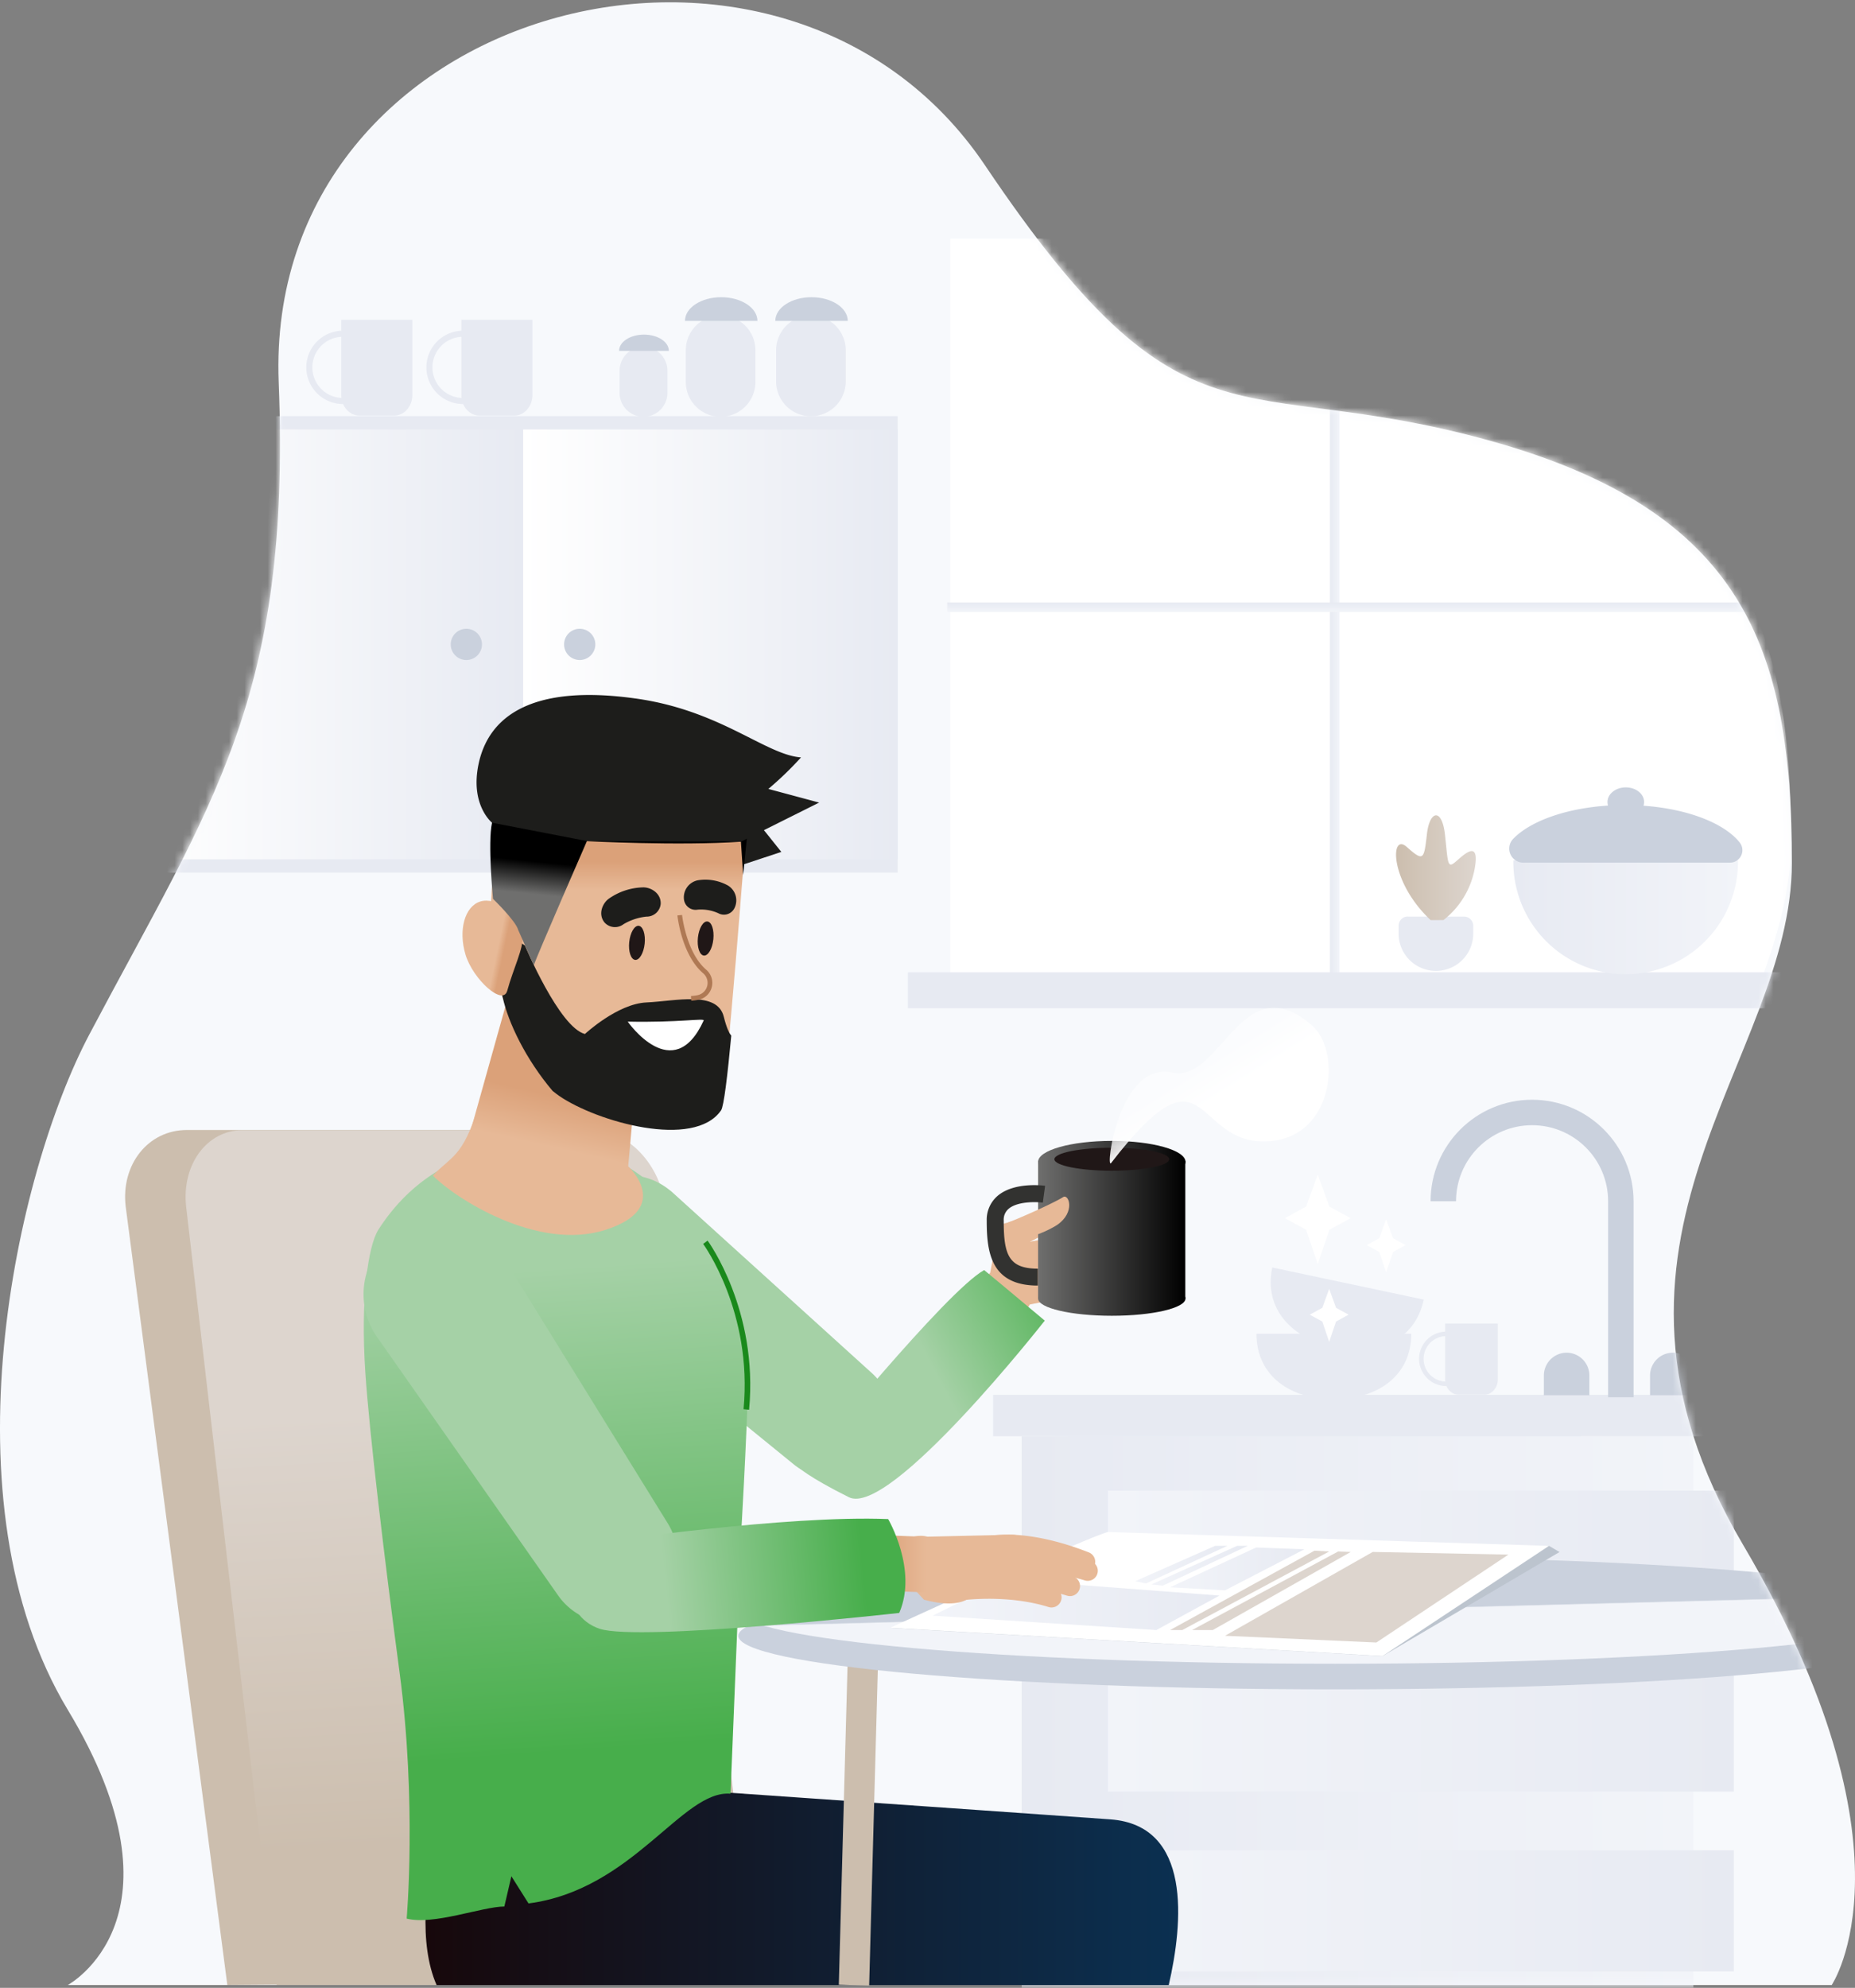 <svg width="239" height="256" viewBox="0 0 239 256" fill="none" xmlns="http://www.w3.org/2000/svg">
  <rect x="0" y="0" width="239" height="256" fill="#808080" stroke="none"/>
  <g clip-path="url(#svg-tiersitter24-character-2-clip0)">
    <path d="M8.73 255.635h227.267s11.816-17.33-11.429-56.716 6.3-62.221 6.3-87.824c0-27.766-6.293-45.306-38.985-54.366-32.693-9.06-38.993 3.152-64.979-35.447-25.985-38.6-92.918-20.846-90.995 27.964 1.61 40.842-8.66 54.159-24.421 84.014-9.455 17.907-18.905 60.145-2.757 86.928 16.147 26.783 0 35.447 0 35.447Z" fill="#F7F9FC"/>
    <path d="M24.062 145.523h48.86c4.952 0 6.92 1.512 9.702 3.536l13.095 106.074-66.429.502-13.1-100.283c-.621-5.407 2.92-9.829 7.872-9.829Z" fill="#CCBEAE"/>
    <path d="M35.648 255.635 23.98 155.373c-.581-5.404 2.686-9.828 7.257-9.828h45.086c4.569 0 8.783 4.424 9.364 9.828l11.666 100.262H35.648Z" fill="url(#svg-tiersitter24-character-2-paint0)"/>
    <mask id="svg-tiersitter24-character-2-mask0" style="mask-type:alpha" maskUnits="userSpaceOnUse" x="0" y="0" width="239" height="256">
      <path d="M8.73 255.635h227.267s11.816-17.33-11.429-56.716 6.3-62.221 6.3-87.824c0-27.766-6.293-45.306-38.985-54.366-32.693-9.06-38.993 3.152-64.979-35.447-25.985-38.6-92.918-20.846-90.995 27.964 1.61 40.842-8.66 54.159-24.421 84.014-9.455 17.907-18.905 60.145-2.757 86.928 16.147 26.783 0 35.447 0 35.447Z" fill="#fff"/>
    </mask>
    <g mask="url(#svg-tiersitter24-character-2-mask0)">
      <path d="M115.659 53.594H18.776v58.778h96.883V53.594Z" fill="#E7EAF2"/>
      <path d="M67.404 55.306H18.776v55.359h48.628v-55.36Z" fill="url(#svg-tiersitter24-character-2-paint1)"/>
      <path d="M67.406 110.667h48.253v-55.36H67.406v55.36Z" fill="url(#svg-tiersitter24-character-2-paint2)"/>
      <path d="M60.04 84.998a2.012 2.012 0 1 0 0-4.023 2.012 2.012 0 0 0 0 4.023ZM74.645 84.998a2.012 2.012 0 1 0 0-4.023 2.012 2.012 0 0 0 0 4.023Z" fill="#CAD1DD"/>
      <path d="M43.971 41.187v9.697c0 1.457 1.05 2.64 2.343 2.64h4.47c1.294 0 2.342-1.19 2.342-2.64v-9.697H43.97Z" fill="#E7EAF2"/>
      <path d="M44.188 52.032a4.721 4.721 0 1 1 4.719-4.722 4.728 4.728 0 0 1-4.72 4.722Zm0-8.662a3.94 3.94 0 1 0 3.935 3.94c0-2.175-1.76-3.94-3.935-3.945v.005ZM59.445 41.187v9.697c0 1.457 1.05 2.64 2.343 2.64h4.469c1.293 0 2.343-1.19 2.343-2.64v-9.697h-9.155Z" fill="#E7EAF2"/>
      <path d="M59.659 52.032a4.721 4.721 0 1 1 0-9.443 4.721 4.721 0 0 1 0 9.443Zm0-8.662a3.94 3.94 0 1 0 3.938 3.94 3.945 3.945 0 0 0-3.938-3.945v.005Z" fill="#E7EAF2"/>
    </g>
    <path d="m86.64 153.558 25.741 23.314a7.74 7.74 0 0 1-10.088 11.731l-26.929-21.905a8.654 8.654 0 1 1 10.929-13.424c.112.076.243.191.347.284Z" fill="#A5D1A6"/>
    <mask id="svg-tiersitter24-character-2-mask1" style="mask-type:alpha" maskUnits="userSpaceOnUse" x="0" y="0" width="239" height="256">
      <path d="M8.73 255.635h227.267s11.816-17.33-11.429-56.716 6.3-62.221 6.3-87.824c0-27.766-6.293-45.306-38.985-54.366-32.693-9.06-38.993 3.152-64.979-35.447-25.985-38.6-92.918-20.846-90.995 27.964 1.61 40.842-8.66 54.159-24.421 84.014-9.455 17.907-18.905 60.145-2.757 86.928 16.147 26.783 0 35.447 0 35.447Z" fill="#fff"/>
    </mask>
    <g mask="url(#svg-tiersitter24-character-2-mask1)">
      <path d="M203.711 179.628h-75.754v5.331h75.754v-5.331Z" fill="#E7EAF2"/>
      <path d="M218.178 184.98h-86.545v89.595h86.545V184.98Z" fill="url(#svg-tiersitter24-character-2-paint3)"/>
      <path d="M224.111 179.628h-86.545v5.331h86.545v-5.331Z" fill="#E7EAF2"/>
      <path d="M210.475 179.94h-3.283v-25.238c0-5.411-4.386-9.797-9.797-9.797-5.412 0-9.798 4.386-9.798 9.797h-3.279c0-7.222 5.855-13.076 13.077-13.076 7.221 0 13.076 5.854 13.076 13.076l.004 25.238Z" fill="#CAD1DD"/>
      <path d="M204.778 179.683v-2.548a2.943 2.943 0 0 0-2.931-2.933 2.942 2.942 0 0 0-2.933 2.933v2.548h5.864ZM218.459 179.683v-2.548a2.945 2.945 0 0 0-2.931-2.933 2.943 2.943 0 0 0-2.934 2.933v2.548h5.865Z" fill="#CAD1DD"/>
      <path d="M181.83 171.762c0 5.509-4.467 8.44-9.974 8.44-5.507 0-9.974-2.931-9.974-8.44h19.948Z" fill="#E7EAF2"/>
      <path d="M183.435 167.364c-1.143 5.388-6.119 7.331-11.507 6.19-5.388-1.14-9.148-4.935-8.007-10.324l19.514 4.134ZM186.189 170.45v7.2c0 1.081.779 1.96 1.739 1.96h3.316c.953 0 1.738-.879 1.738-1.96v-7.2h-6.793Z" fill="#E7EAF2"/>
      <path d="M186.344 178.5a3.505 3.505 0 1 1-.005-7.01 3.505 3.505 0 0 1 .005 7.01Zm0-6.429a2.924 2.924 0 1 0-.004 5.848 2.924 2.924 0 0 0 .004-5.848Z" fill="#E7EAF2"/>
      <path d="M223.385 191.964h-80.643v15.595h80.643v-15.595Z" fill="url(#svg-tiersitter24-character-2-paint4)"/>
      <path d="M223.385 215.123h-80.643v15.595h80.643v-15.595Z" fill="url(#svg-tiersitter24-character-2-paint5)"/>
      <path d="M223.385 238.283h-80.643v15.595h80.643v-15.595Z" fill="url(#svg-tiersitter24-character-2-paint6)"/>
      <path d="M122.438 127.024h104.178c2.352-6.255 4.143-12.381 4.143-18.691 0-27.769-6.293-45.309-38.986-54.368-28.614-7.929-37.009.435-56.093-23.238h-13.242v96.297Z" fill="#fff"/>
      <path d="M172.58 43.074h-1.226v84.081h1.226v-84.08Z" fill="url(#svg-tiersitter24-character-2-paint7)"/>
      <path d="M248.79 77.59v1.227H122.045v-1.226H248.79Z" fill="url(#svg-tiersitter24-character-2-paint8)"/>
      <path d="M247.182 125.21H116.976v4.638h130.206v-4.638ZM181.399 118.038h7.224c.657 0 1.19.533 1.19 1.19v1.012a4.796 4.796 0 0 1-4.814 4.791 4.8 4.8 0 0 1-4.8-4.8v-1.012a1.19 1.19 0 0 1 1.191-1.191l.009.01Z" fill="#E7EAF2"/>
      <path d="M185.976 118.488a10.892 10.892 0 0 0 4.023-6.612c.786-4.366-1.966-1.19-2.752-.666-.786.523-.714-.519-1.083-3.774-.393-3.405-1.967-3.076-2.315-.034-.383 3.334-.438 3.586-2.6 1.667-2.162-1.919-2.231 4.464 3.079 9.424l1.648-.005Z" fill="url(#svg-tiersitter24-character-2-paint9)"/>
      <path d="M223.921 110.803a14.475 14.475 0 0 1-7.181 12.687 14.473 14.473 0 0 1-21.76-12.687" fill="url(#svg-tiersitter24-character-2-paint10)"/>
    </g>
    <path d="M150.583 255.636c1.84-7.986 3.024-20.579-7.54-21.336-15.539-1.114-68.257-4.762-68.257-4.762L59.9 224.555s-8.345 20.326-3.65 31.078l94.333.003Z" fill="url(#svg-tiersitter24-character-2-paint11)"/>
    <path d="m109.306 210.615-1.233 44.981 3.911.107 1.233-44.981-3.911-.107Z" fill="#CCBEAE"/>
    <path d="M96.44 176.697c.388-14.009-13.857-29.311-23.936-29.123 0 0-15.069-2.738-23.74 10.766-1.333 2.076-2.336 8.838-1.688 18.488.529 7.838 2.467 24 4.412 38.595 2.221 16.667.907 31.655.907 31.655 3.438.893 9.762-1.548 12.586-1.557l.907-3.893 2.207 3.498c13.498-1.758 19.817-14.655 26.026-14.129l1.355-33.29s.695-11.348.964-21.01Z" fill="url(#svg-tiersitter24-character-2-paint12)"/>
    <path d="M80.938 150.205c-1.521-1.488-2.564-3.117-4.124-3.962l-7.51-.676c-1.335.393-5.32-4.412-7.697-3.06-1.945 6.574-3.571 6.443-5.838 8.886 2.788 2.857 13.479 9.809 22.25 6.986 8.771-2.824 2.919-8.174 2.919-8.174Z" fill="#E7B997"/>
    <path d="m68.514 117.488-8.852 31.593 21.276 1.124 1.945-21.71-14.369-11.007Z" fill="url(#svg-tiersitter24-character-2-paint13)"/>
    <path d="m64.65 161.601 21.385 34.576a8.457 8.457 0 0 1-2.55 11.492 8.457 8.457 0 0 1-11.566-2.19l-23.334-33.29c-3.051-4.353-1.996-10.355 2.356-13.406 4.353-3.052 10.355-1.997 13.406 2.356.098.145.21.321.303.462Z" fill="#A5D1A6"/>
    <path d="m121.087 171.439 6.488-7.527 1.16-6.173s6.621-1.631 8.236-3.572c1.614-1.94.238 2.567-.753 3.572-.99 1.004-3.535 2.181-3.535 2.181l5.028-.986v8.074l-5.028.985-5.238 8.829-6.358-5.383Z" fill="url(#svg-tiersitter24-character-2-paint14)"/>
    <path d="M143.245 152.317c5.244 0 9.495-1.207 9.495-2.696s-4.251-2.696-9.495-2.696c-5.244 0-9.495 1.207-9.495 2.696s4.251 2.696 9.495 2.696Z" fill="url(#svg-tiersitter24-character-2-paint15)"/>
    <path d="M143.245 169.446c5.244 0 9.495-.993 9.495-2.219 0-1.225-4.251-2.218-9.495-2.218-5.244 0-9.495.993-9.495 2.218 0 1.226 4.251 2.219 9.495 2.219Z" fill="url(#svg-tiersitter24-character-2-paint16)"/>
    <path d="M152.716 149.502H133.75v17.726h18.966v-17.726Z" fill="url(#svg-tiersitter24-character-2-paint17)"/>
    <path d="M143.245 150.766c4.085 0 7.396-.662 7.396-1.479 0-.817-3.311-1.479-7.396-1.479-4.084 0-7.395.662-7.395 1.479 0 .817 3.311 1.479 7.395 1.479Z" fill="#201717"/>
    <path d="M133.714 165.557c-6.074 0-6.583-4.319-6.583-8.369a4.043 4.043 0 0 1 1.359-3.147c2.084-1.82 5.75-1.389 6.162-1.334l-.293 2.169.145-1.083-.142 1.083c-.848-.112-3.298-.181-4.434.815a1.845 1.845 0 0 0-.609 1.497c0 4.36.609 6.191 4.395 6.191v2.178Z" fill="#323230"/>
    <path d="M104.547 187.65s17.329-21.333 22.252-24.09c0 0 4.343 3.592 7.81 6.511 0 0-19.924 25.393-25.238 22.743-5.314-2.65-6.486-3.85-6.486-3.85l1.662-1.314Z" fill="url(#svg-tiersitter24-character-2-paint18)"/>
    <mask id="svg-tiersitter24-character-2-mask2" style="mask-type:alpha" maskUnits="userSpaceOnUse" x="0" y="0" width="239" height="256">
      <path d="M8.73 255.635h227.267s11.816-17.33-11.429-56.716 6.3-62.221 6.3-87.824c0-27.766-6.293-45.306-38.985-54.366-32.693-9.06-38.993 3.152-64.979-35.447-25.985-38.6-92.918-20.846-90.995 27.964 1.61 40.842-8.66 54.159-24.421 84.014-9.455 17.907-18.905 60.145-2.757 86.928 16.147 26.783 0 35.447 0 35.447Z" fill="#fff"/>
    </mask>
    <g mask="url(#svg-tiersitter24-character-2-mask2)">
      <path d="M171.999 217.557c42.458 0 76.876-3.089 76.876-6.9 0-3.811-34.418-6.9-76.876-6.9-42.457 0-76.875 3.089-76.875 6.9 0 3.811 34.418 6.9 76.875 6.9Z" fill="#CAD1DD"/>
      <path d="M171.999 214.262c42.458 0 76.876-3.089 76.876-6.9 0-3.811-34.418-6.9-76.876-6.9-42.457 0-76.875 3.089-76.875 6.9 0 3.811 34.418 6.9 76.875 6.9Z" fill="url(#svg-tiersitter24-character-2-paint19)"/>
    </g>
    <path d="M199.575 199.078c-1.771.238-84.907 10.567-84.907 10.567l63.448 3.635 22.814-13.409-1.355-.793Z" fill="#BCC4CE"/>
    <path d="M142.776 197.295c-1.774.238-28.095 12.34-28.095 12.34l63.447 3.636 21.448-14.193-56.8-1.783Z" fill="#fff"/>
    <path d="m120.157 208.068 9.438-4.669 27.528 2.081-8.135 4.438-28.831-1.85Z" fill="url(#svg-tiersitter24-character-2-paint20)"/>
    <path d="m160.768 199.069-10.957 5.136-1.469-.157 11.062-4.979h1.364Z" fill="url(#svg-tiersitter24-character-2-paint21)"/>
    <path d="m158.147 199.069-10.486 4.848-1.414-.283 10.326-4.565h1.574Z" fill="url(#svg-tiersitter24-character-2-paint22)"/>
    <path d="m131.345 202.888-11.429 1.567a3.296 3.296 0 0 1-3.357-3.212 3.293 3.293 0 0 1 3.203-3.355l10.569-.238a3.295 3.295 0 0 1 3.357 3.21l.026-.798c-.233 1.383-.562 2.788-2.369 2.826Z" fill="url(#svg-tiersitter24-character-2-paint23)"/>
    <path d="m126.335 203.316-2.509-.714a3.466 3.466 0 0 0-2.481-4.229l-1.848-.476a3.467 3.467 0 0 0-1.745 6.712l1.286 1.4c1.855.486 6.585 1.564 7.297-2.693ZM139.826 202.424a1.3 1.3 0 0 1-.477-.091c-7.23-2.835-11.295-1.993-11.335-1.983a1.297 1.297 0 0 1-.586-2.526c.193-.045 4.795-1.072 12.857 2.097a1.296 1.296 0 0 1-.476 2.503h.017Z" fill="#E7B997"/>
    <path d="M140.135 203.581c-.13 0-.261-.02-.385-.059-5.477-1.703-11.338-.843-11.398-.834a1.298 1.298 0 0 1-.393-2.564c.264-.04 6.493-.952 12.562.924a1.294 1.294 0 0 1-.386 2.533Z" fill="#E7B997"/>
    <path d="M137.857 205.55c-.131 0-.261-.02-.386-.06-5.476-1.702-11.338-.842-11.397-.833a1.297 1.297 0 0 1-.391-2.564c.262-.041 6.491-.953 12.56.924a1.296 1.296 0 0 1-.386 2.533Z" fill="#E7B997"/>
    <path d="M135.476 207.012c-.131 0-.261-.02-.386-.059-5.476-1.703-11.338-.843-11.398-.836a1.296 1.296 0 0 1-.393-2.562c.265-.04 6.493-.952 12.562.921a1.297 1.297 0 0 1-.385 2.536Z" fill="#E7B997"/>
    <path d="M119.426 205.064h-.141l-4.762-.174a3.572 3.572 0 0 1-3.441-3.701 3.572 3.572 0 0 1 3.701-3.441l4.762.173a3.573 3.573 0 0 1-.129 7.143h.01Z" fill="url(#svg-tiersitter24-character-2-paint24)"/>
    <path d="M77.857 198.548s23.431-3.45 36.574-2.919c0 0 3.84 6.535 1.428 12.085 0 0-33.488 3.743-38.604 2.041-5.117-1.702-5.398-9.171.602-11.207Z" fill="url(#svg-tiersitter24-character-2-paint25)"/>
    <path d="M129.916 157.412c.714-.212 5.788-2.433 7.055-3.247.74-.477 1.612 1.938-.753 3.571-.776.533-3.571 1.905-4.669 1.588-1.097-.317-1.633-1.912-1.633-1.912Z" fill="#E7B997"/>
    <path d="M143.159 149.771c-.8 1.036 1.007-13.198 7.905-11.648 6.207 1.396 8.952-14.028 18.031-6.014 3.88 3.426 2.757 15.238-6.696 14.874-8.681-.338-7.076-12.962-19.24 2.788Z" fill="url(#svg-tiersitter24-character-2-paint26)"/>
    <path d="M224.147 108.5c-1.972-2.478-6.667-4.328-12.396-4.738.052-.153.078-.314.079-.476 0-1.043-1.057-1.886-2.36-1.886-1.302 0-2.359.843-2.359 1.886.001.155.025.309.071.457-5.476.353-10.045 2.019-12.238 4.3a1.81 1.81 0 0 0 1.319 3.05h26.631a1.602 1.602 0 0 0 1.253-2.593Z" fill="#CAD1DD"/>
    <path d="M108.966 45.042a4.485 4.485 0 0 0-8.969 0v4.148a4.485 4.485 0 0 0 8.969 0v-4.148Z" fill="#E7EAF2"/>
    <path d="M99.89 41.324c0-1.685 2.091-3.05 4.667-3.05 2.576 0 4.669 1.365 4.669 3.05H99.89Z" fill="#CAD1DD"/>
    <path d="M97.328 45.042a4.485 4.485 0 0 0-8.969 0v4.148a4.484 4.484 0 1 0 8.97 0v-4.148Z" fill="#E7EAF2"/>
    <path d="M88.252 41.324c0-1.685 2.088-3.05 4.667-3.05 2.578 0 4.669 1.365 4.669 3.05h-9.336Z" fill="#CAD1DD"/>
    <path d="M85.992 47.744a3.082 3.082 0 1 0-6.164 0v2.85a3.082 3.082 0 0 0 6.164 0v-2.85Z" fill="#E7EAF2"/>
    <path d="M79.762 45.186c0-1.157 1.428-2.095 3.207-2.095 1.778 0 3.207.938 3.207 2.095h-6.414Z" fill="#CAD1DD"/>
    <path d="m194.347 200.204-17.015 11.319-19.499-.866 19.028-10.796 17.486.343ZM174.03 199.862l-17.771 10.057h-2.674l18.821-10.116 1.624.059ZM171.252 199.802l-18.924 10.117h-1.574l18.605-10.222 1.893.105Z" fill="#DDD5CE"/>
    <path d="m168.054 199.521-10.221 5.286-7.079-.393 11.081-5.124 6.219.231Z" fill="url(#svg-tiersitter24-character-2-paint27)"/>
    <path d="m96.514 181.548-.715-.069c1.19-12.505-5.142-21.202-5.204-21.288l.571-.426c.07.088 6.557 8.992 5.348 21.783Z" fill="#19891B"/>
    <path d="m171.252 165.985.886 2.436 1.616.883-1.616.886-.886 2.612-.883-2.612-1.619-.886 1.619-.883.883-2.436ZM178.592 157.026l.886 2.436 1.617.883-1.617.886-.886 2.612-.883-2.612-1.619-.886 1.619-.883.883-2.436ZM169.78 151.27l1.496 4.111 2.733 1.496-2.733 1.495-1.496 4.414-1.495-4.414-2.733-1.495 2.733-1.496 1.495-4.111Z" fill="#fff"/>
    <path d="m96.657 104.694 4.01 5.017-7.456 2.462-.251-6.539 3.697-.94Z" fill="#1D1D1B"/>
    <path d="M96.187 106.227s-2.605 34.856-3.381 36.645c-1.796 4.142-15.183 1.982-19.982-1.302-4.886-3.351-7.064-10.533-8.29-13.734-1.311-3.391-3.303-19.888 3.786-25.696 9.93-8.137 27.423.145 27.634.814.21.668.233 3.273.233 3.273Z" fill="url(#svg-tiersitter24-character-2-paint28)"/>
    <path d="M91.907 120.967c.127-1.212-.216-2.241-.766-2.298-.549-.057-1.097.879-1.223 2.09-.126 1.212.217 2.241.766 2.298.55.057 1.097-.879 1.223-2.09ZM83.059 121.525c.126-1.211-.217-2.24-.766-2.297-.55-.057-1.097.878-1.224 2.09-.126 1.212.217 2.24.766 2.297.55.058 1.097-.878 1.224-2.09Z" fill="#201717"/>
    <path d="M93.253 130.937c-.841-3.384-6.212-2.01-9.963-1.841-3.75.168-7.926 4.062-7.926 4.062-3.313-.849-7.73-11.388-7.73-11.388l-4.057-2.663c.105 2.798.42 5.583.94 8.333.108.41.196.754.25.993.712 3.24 2.958 7.966 6.432 12.058.283.233.579.455.887.668 4.79 3.284 17.334 6.886 20.818 1.832.357-.503.832-4.48 1.314-9.625-.261-.298-.598-.959-.965-2.429Z" fill="#1D1D1B"/>
    <path d="M59.977 122.938c.952 3.175 4.824 6.682 5.376 4.65.776-2.846 2.158-5.605 1.922-6.843-.613-3.266-3.361-5.258-5.376-4.653-2.015.606-2.876 3.673-1.922 6.846Z" fill="url(#svg-tiersitter24-character-2-paint29)"/>
    <path d="M90.66 131.424c.157-.337-3.23.281-9.782.141-.015 0 5.876 8.415 9.783-.141Z" fill="#fff"/>
    <path d="m89.063 128.874-.04-.603c.293-.018.584-.056.871-.115a1.618 1.618 0 0 0 .714-2.804c-2.764-2.361-3.309-7.253-3.329-7.461l.6-.063c0 .05.538 4.861 3.12 7.064a2.219 2.219 0 0 1-.979 3.854 6.565 6.565 0 0 1-.957.128Z" fill="#AF7954"/>
    <path d="M83.295 118.042a7.226 7.226 0 0 0-2.964.98 1.807 1.807 0 0 1-2.445-.226c-.879-1.085-.238-2.512.578-3.077a7.996 7.996 0 0 1 4.366-1.442c.988-.036 2.354.733 2.294 2.127a1.806 1.806 0 0 1-1.829 1.638ZM92.54 117.602a5.444 5.444 0 0 0-2.656-.457 1.508 1.508 0 0 1-1.758-1.296 2.239 2.239 0 0 1 1.758-2.48 6.016 6.016 0 0 1 3.914.673 2.24 2.24 0 0 1 .822 2.924 1.506 1.506 0 0 1-2.08.636Z" fill="#1D1D1B"/>
    <path d="m96.439 105.855-.691 6.831-.287-4.291c-7.996.548-19.846-.07-19.846-.07s-6.433 14.739-6.835 15.972l-2.01-4.522c-.319-1.196-3.25-4.019-3.25-4.019s-.702-7.213-.129-9.798c.34-1.532 2.764-5.645 2.764-5.645l29.781 2.641.503 2.901Z" fill="url(#svg-tiersitter24-character-2-paint30)"/>
    <path d="M63.399 105.951s-2.846-2.261-1.744-7.537c1.304-6.245 6.964-10.3 20.168-8.47 11.003 1.507 16.791 7.257 21.381 7.596a43.44 43.44 0 0 1-4.21 4.06l6.544 1.758-10.069 5.025-19.846-.071-12.224-2.361Z" fill="#1D1D1B"/>
  </g>
  <defs>
    <linearGradient id="svg-tiersitter24-character-2-paint0" x1="61.439" y1="237.168" x2="58.295" y2="181.336" gradientUnits="userSpaceOnUse">
      <stop stop-color="#CCBEAE"/>
      <stop offset="1" stop-color="#DDD5CE"/>
    </linearGradient>
    <linearGradient id="svg-tiersitter24-character-2-paint1" x1="18.776" y1="82.987" x2="67.404" y2="82.987" gradientUnits="userSpaceOnUse">
      <stop stop-color="#fff"/>
      <stop offset="1" stop-color="#E7EAF2"/>
    </linearGradient>
    <linearGradient id="svg-tiersitter24-character-2-paint2" x1="67.404" y1="82.986" x2="115.656" y2="82.986" gradientUnits="userSpaceOnUse">
      <stop stop-color="#fff"/>
      <stop offset="1" stop-color="#E7EAF2"/>
    </linearGradient>
    <linearGradient id="svg-tiersitter24-character-2-paint3" x1="131.633" y1="229.78" x2="218.178" y2="229.78" gradientUnits="userSpaceOnUse">
      <stop stop-color="#E7EAF2"/>
      <stop offset="1" stop-color="#F2F4F9"/>
    </linearGradient>
    <linearGradient id="svg-tiersitter24-character-2-paint4" x1="142.742" y1="199.761" x2="223.382" y2="199.761" gradientUnits="userSpaceOnUse">
      <stop stop-color="#F2F4F9"/>
      <stop offset="1" stop-color="#E7EAF2"/>
    </linearGradient>
    <linearGradient id="svg-tiersitter24-character-2-paint5" x1="142.742" y1="222.921" x2="223.382" y2="222.921" gradientUnits="userSpaceOnUse">
      <stop stop-color="#F2F4F9"/>
      <stop offset="1" stop-color="#E7EAF2"/>
    </linearGradient>
    <linearGradient id="svg-tiersitter24-character-2-paint6" x1="142.742" y1="246.081" x2="223.382" y2="246.081" gradientUnits="userSpaceOnUse">
      <stop stop-color="#F2F4F9"/>
      <stop offset="1" stop-color="#E7EAF2"/>
    </linearGradient>
    <linearGradient id="svg-tiersitter24-character-2-paint7" x1="171.354" y1="85.115" x2="172.58" y2="85.115" gradientUnits="userSpaceOnUse">
      <stop stop-color="#E7EAF2"/>
      <stop offset="1" stop-color="#F2F4F9"/>
    </linearGradient>
    <linearGradient id="svg-tiersitter24-character-2-paint8" x1="185.421" y1="77.588" x2="185.421" y2="78.815" gradientUnits="userSpaceOnUse">
      <stop stop-color="#E7EAF2"/>
      <stop offset="1" stop-color="#F2F4F9"/>
    </linearGradient>
    <linearGradient id="svg-tiersitter24-character-2-paint9" x1="179.876" y1="111.743" x2="190.147" y2="111.743" gradientUnits="userSpaceOnUse">
      <stop stop-color="#CCBEAE"/>
      <stop offset="1" stop-color="#DDD5CE"/>
    </linearGradient>
    <linearGradient id="svg-tiersitter24-character-2-paint10" x1="194.98" y1="118.038" x2="223.921" y2="118.038" gradientUnits="userSpaceOnUse">
      <stop stop-color="#E7EAF2"/>
      <stop offset="1" stop-color="#F2F4F9"/>
    </linearGradient>
    <linearGradient id="svg-tiersitter24-character-2-paint11" x1="54.817" y1="240.097" x2="151.797" y2="240.097" gradientUnits="userSpaceOnUse">
      <stop stop-color="#17080B"/>
      <stop offset="1" stop-color="#0B3051"/>
    </linearGradient>
    <linearGradient id="svg-tiersitter24-character-2-paint12" x1="72.606" y1="227.623" x2="67.953" y2="163.53" gradientUnits="userSpaceOnUse">
      <stop offset=".03" stop-color="#47AE4B"/>
      <stop offset="1" stop-color="#A5D1A6"/>
    </linearGradient>
    <linearGradient id="svg-tiersitter24-character-2-paint13" x1="70.696" y1="150.395" x2="72.731" y2="141.406" gradientUnits="userSpaceOnUse">
      <stop offset=".29" stop-color="#E7B997"/>
      <stop offset="1" stop-color="#DBA179"/>
    </linearGradient>
    <linearGradient id="svg-tiersitter24-character-2-paint14" x1="121.087" y1="165.258" x2="137.711" y2="165.258" gradientUnits="userSpaceOnUse">
      <stop offset=".74" stop-color="#E7B997"/>
      <stop offset="1" stop-color="#DBA179"/>
    </linearGradient>
    <linearGradient id="svg-tiersitter24-character-2-paint15" x1="133.751" y1="149.617" x2="152.718" y2="149.617" gradientUnits="userSpaceOnUse">
      <stop stop-color="#6F6F6E"/>
      <stop offset="1"/>
    </linearGradient>
    <linearGradient id="svg-tiersitter24-character-2-paint16" x1="133.751" y1="167.223" x2="152.718" y2="167.223" gradientUnits="userSpaceOnUse">
      <stop stop-color="#6F6F6E"/>
      <stop offset="1"/>
    </linearGradient>
    <linearGradient id="svg-tiersitter24-character-2-paint17" x1="133.751" y1="158.365" x2="152.718" y2="158.365" gradientUnits="userSpaceOnUse">
      <stop stop-color="#6F6F6E"/>
      <stop offset="1"/>
    </linearGradient>
    <linearGradient id="svg-tiersitter24-character-2-paint18" x1="141.895" y1="167.863" x2="121.452" y2="178.685" gradientUnits="userSpaceOnUse">
      <stop offset=".03" stop-color="#47AE4B"/>
      <stop offset="1" stop-color="#A5D1A6"/>
    </linearGradient>
    <linearGradient id="svg-tiersitter24-character-2-paint19" x1="172.302" y1="207.472" x2="172.298" y2="207.32" gradientUnits="userSpaceOnUse">
      <stop stop-color="#F2F4F9"/>
      <stop offset="1" stop-color="#CAD1DD"/>
    </linearGradient>
    <linearGradient id="svg-tiersitter24-character-2-paint20" x1="120.157" y1="206.659" x2="157.123" y2="206.659" gradientUnits="userSpaceOnUse">
      <stop stop-color="#F2F4F9"/>
      <stop offset="1" stop-color="#E7EAF2"/>
    </linearGradient>
    <linearGradient id="svg-tiersitter24-character-2-paint21" x1="148.342" y1="201.638" x2="160.768" y2="201.638" gradientUnits="userSpaceOnUse">
      <stop stop-color="#F2F4F9"/>
      <stop offset="1" stop-color="#E7EAF2"/>
    </linearGradient>
    <linearGradient id="svg-tiersitter24-character-2-paint22" x1="146.247" y1="201.493" x2="158.147" y2="201.493" gradientUnits="userSpaceOnUse">
      <stop stop-color="#F2F4F9"/>
      <stop offset="1" stop-color="#E7EAF2"/>
    </linearGradient>
    <linearGradient id="svg-tiersitter24-character-2-paint23" x1="117.639" y1="199.647" x2="132.418" y2="203.957" gradientUnits="userSpaceOnUse">
      <stop stop-color="#E7B997"/>
      <stop offset=".26" stop-color="#E7B997"/>
    </linearGradient>
    <linearGradient id="svg-tiersitter24-character-2-paint24" x1="111.097" y1="201.405" x2="122.995" y2="201.405" gradientUnits="userSpaceOnUse">
      <stop offset=".19" stop-color="#DBA179"/>
      <stop offset=".69" stop-color="#E7B997"/>
    </linearGradient>
    <linearGradient id="svg-tiersitter24-character-2-paint25" x1="112.122" y1="202.721" x2="85.831" y2="205.404" gradientUnits="userSpaceOnUse">
      <stop offset=".03" stop-color="#47AE4B"/>
      <stop offset="1" stop-color="#A5D1A6"/>
    </linearGradient>
    <linearGradient id="svg-tiersitter24-character-2-paint26" x1="151.147" y1="139.423" x2="153.732" y2="143.556" gradientUnits="userSpaceOnUse">
      <stop stop-color="#fff" stop-opacity=".5"/>
      <stop offset="1" stop-color="#fff"/>
    </linearGradient>
    <linearGradient id="svg-tiersitter24-character-2-paint27" x1="150.754" y1="202.05" x2="168.054" y2="202.05" gradientUnits="userSpaceOnUse">
      <stop stop-color="#F2F4F9"/>
      <stop offset="1" stop-color="#E7EAF2"/>
    </linearGradient>
    <linearGradient id="svg-tiersitter24-character-2-paint28" x1="79.713" y1="110.949" x2="79.705" y2="114.574" gradientUnits="userSpaceOnUse">
      <stop stop-color="#DBA179"/>
      <stop offset="1" stop-color="#E7B997"/>
    </linearGradient>
    <linearGradient id="svg-tiersitter24-character-2-paint29" x1="64.063" y1="122.352" x2="64.917" y2="122.53" gradientUnits="userSpaceOnUse">
      <stop stop-color="#E7B997"/>
      <stop offset="1" stop-color="#DBA179"/>
    </linearGradient>
    <linearGradient id="svg-tiersitter24-character-2-paint30" x1="78.525" y1="116.129" x2="78.945" y2="111.937" gradientUnits="userSpaceOnUse">
      <stop stop-color="#6F6F6E"/>
      <stop offset="1"/>
    </linearGradient>
    <clipPath id="svg-tiersitter24-character-2-clip0">
      <path fill="#fff" d="M0 0h239v256H0z"/>
    </clipPath>
  </defs>
</svg>
